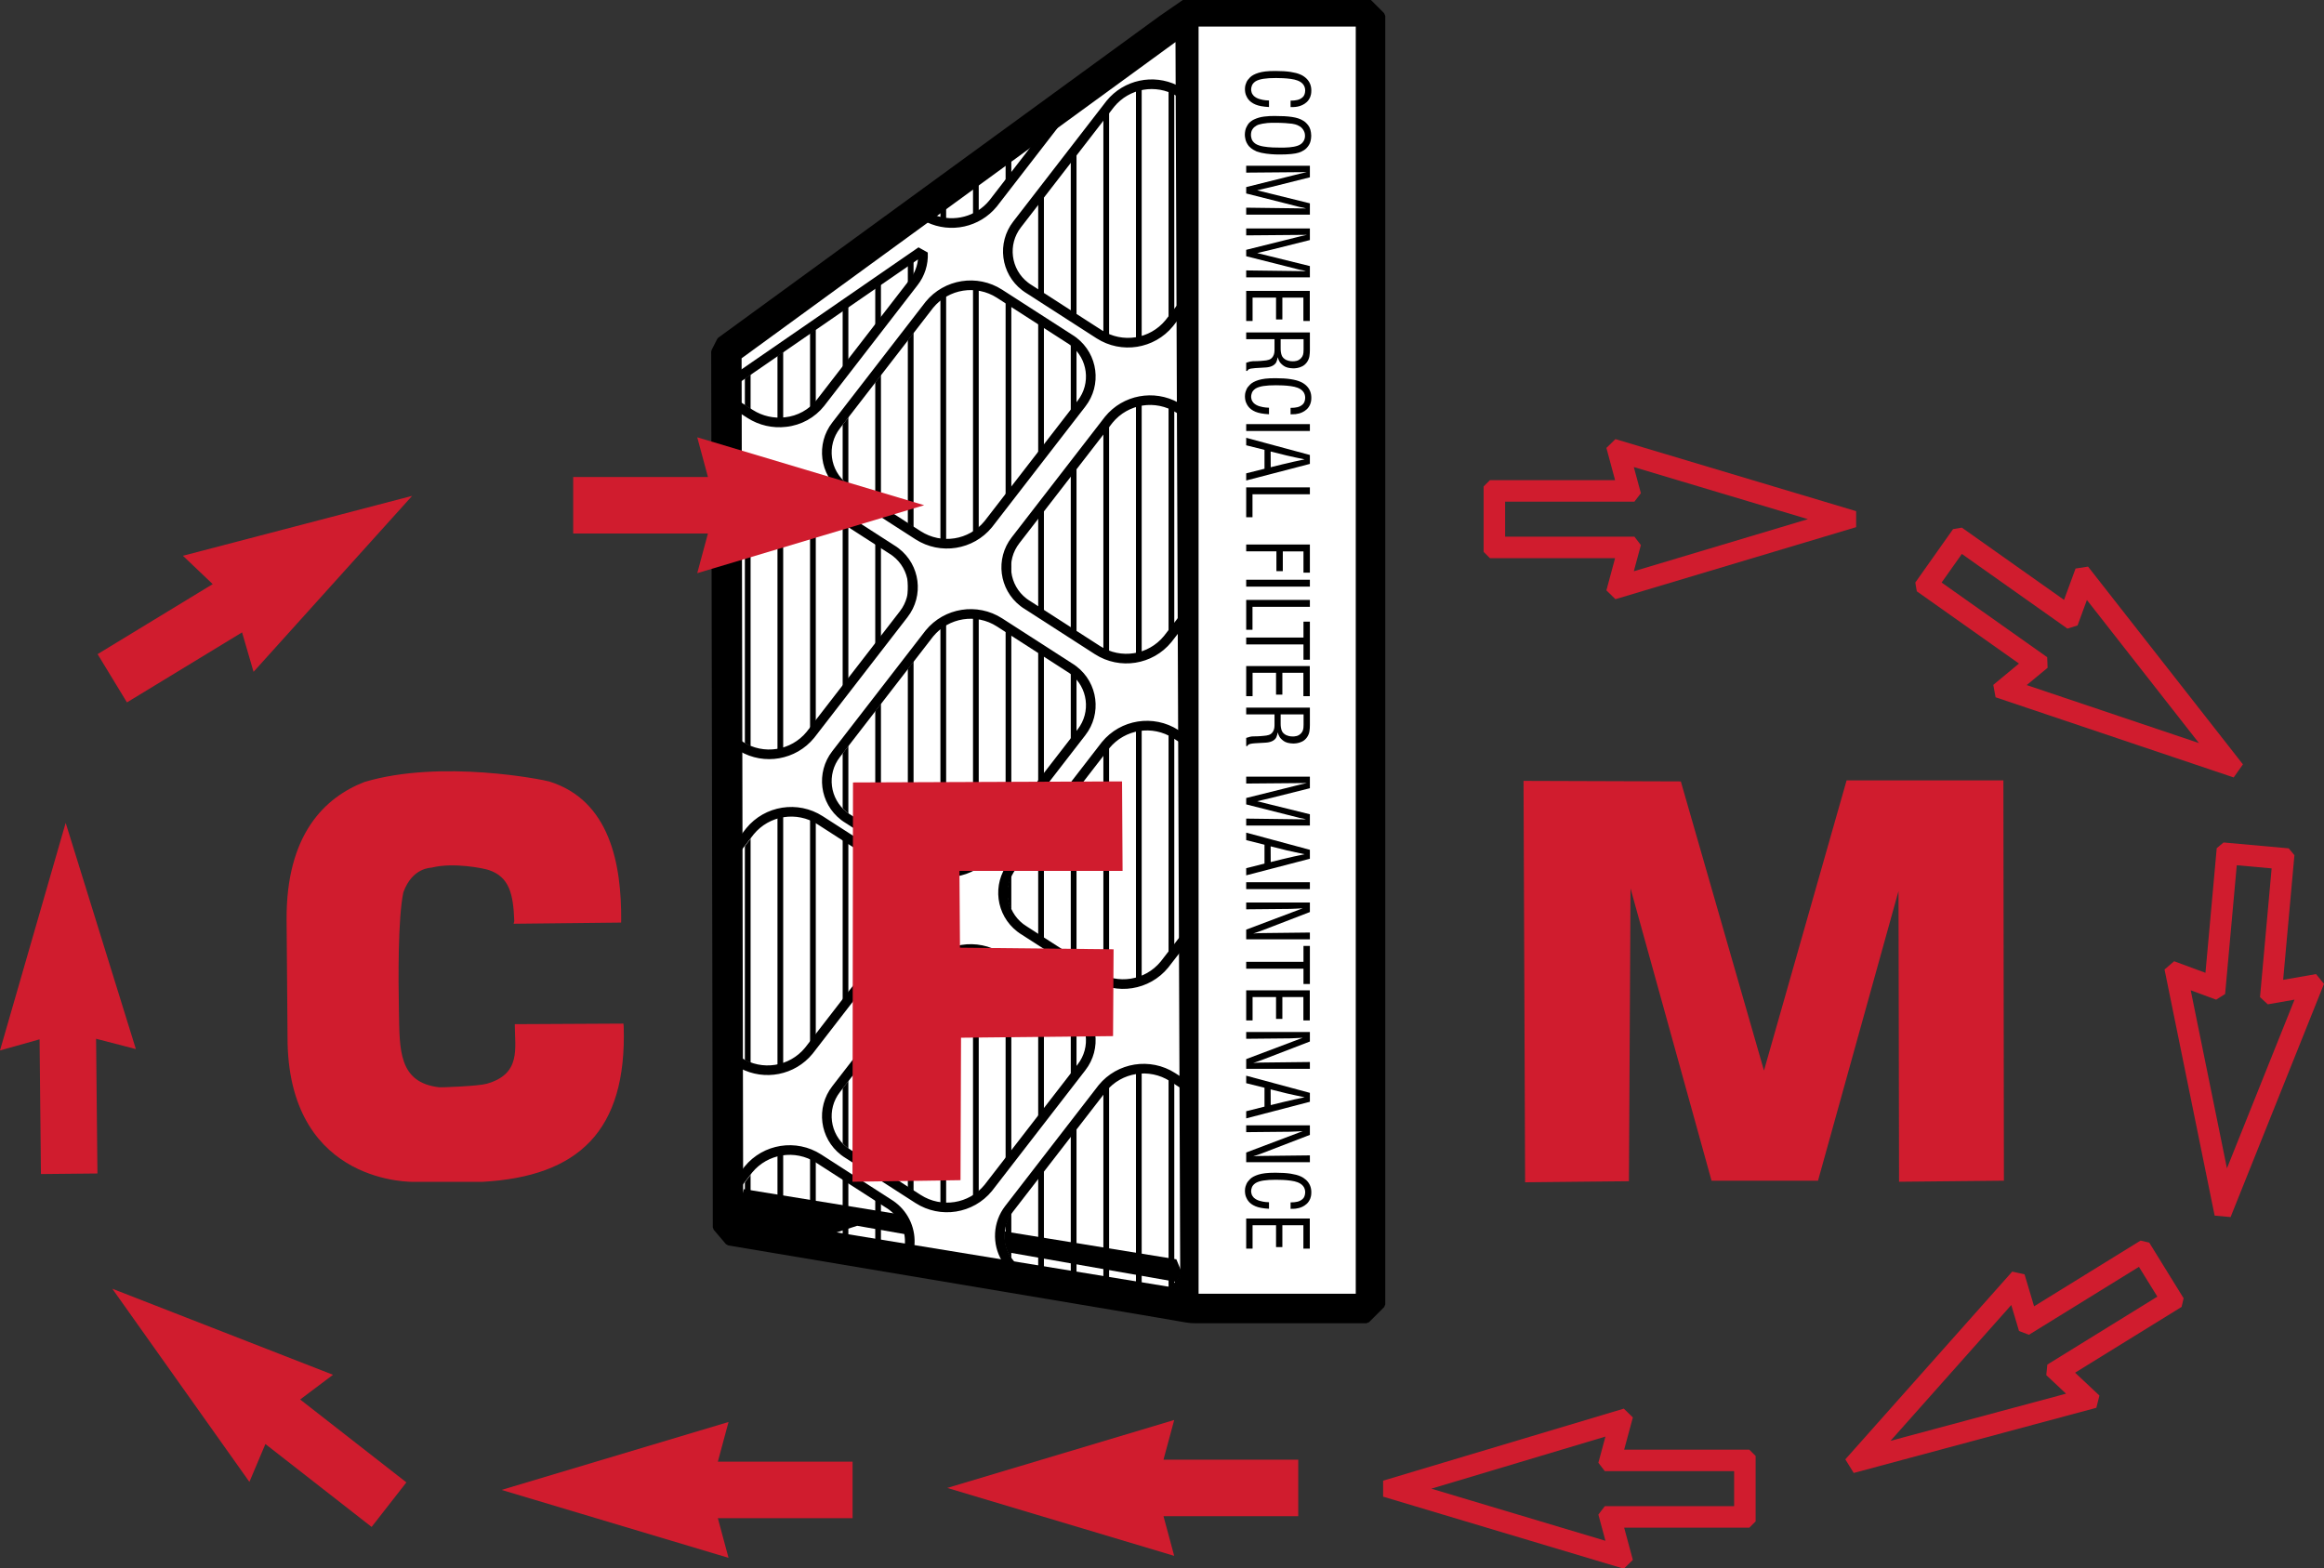 <svg width="163" height="110" viewBox="0 0 163 110" fill="none" xmlns="http://www.w3.org/2000/svg">
<rect x="0" y="0" width="163" height="110" fill="#333333" stroke="none"/>
<g clip-path="url(#clip0_1_2)">
<path fill-rule="evenodd" clip-rule="evenodd" d="M83.889 92.824H95.837L96.025 92.746L97.082 91.689L97.16 91.501V1.117L97.082 0.928L96.025 -0.129L95.837 -0.207H83.342L83.193 -0.16L81.333 1.124L50.382 23.686L50.303 23.778L49.91 24.554L49.881 24.672L49.995 86.095L50.058 86.266L50.917 87.275L51.075 87.364C56.68 88.305 71.914 90.861 78.003 91.888L81.301 92.446C81.711 92.515 82.122 92.586 82.532 92.659L83.172 92.768C83.286 92.788 83.4 92.802 83.514 92.812L83.518 92.813C83.642 92.82 83.765 92.826 83.889 92.824Z" fill="black"/>
<path fill-rule="evenodd" clip-rule="evenodd" d="M83.886 92.311H95.735L96.647 91.399V1.218L95.735 0.306H83.42L81.632 1.54L50.733 24.064L50.395 24.732L50.508 86.003L51.249 86.874C51.249 86.874 51.249 86.874 51.256 86.875C51.263 86.876 81.846 92.004 82.621 92.154C83.373 92.279 83.438 92.311 83.886 92.311Z" fill="black"/>
<path fill-rule="evenodd" clip-rule="evenodd" d="M51.953 25.103L82.507 2.831L82.843 90.465L52.065 85.428L51.953 25.103Z" fill="white"/>
<path fill-rule="evenodd" clip-rule="evenodd" d="M52.177 83.414L82.507 88.338L83.29 90.241L82.395 89.905L60.123 85.987L57.325 86.883L51.393 86.1L52.177 83.414Z" fill="black"/>
<path fill-rule="evenodd" clip-rule="evenodd" d="M52.244 24.89V85.458L52.645 85.523V24.598L52.244 24.89Z" fill="black"/>
<path fill-rule="evenodd" clip-rule="evenodd" d="M54.53 23.225V85.831L54.931 85.897V22.932L54.53 23.225Z" fill="black"/>
<path fill-rule="evenodd" clip-rule="evenodd" d="M56.816 21.558V86.205L57.217 86.272V21.266L56.816 21.558Z" fill="black"/>
<path fill-rule="evenodd" clip-rule="evenodd" d="M59.102 19.892V86.58L59.502 86.645V19.6L59.102 19.892Z" fill="black"/>
<path fill-rule="evenodd" clip-rule="evenodd" d="M61.388 18.226V86.954L61.788 87.019V17.934L61.388 18.226Z" fill="black"/>
<path fill-rule="evenodd" clip-rule="evenodd" d="M63.673 16.56V87.328L64.075 87.393V16.267L63.673 16.56Z" fill="black"/>
<path fill-rule="evenodd" clip-rule="evenodd" d="M65.959 14.893V87.702L66.36 87.767V14.601L65.959 14.893Z" fill="black"/>
<path fill-rule="evenodd" clip-rule="evenodd" d="M68.245 13.228V88.076L68.646 88.142V12.935L68.245 13.228Z" fill="black"/>
<path fill-rule="evenodd" clip-rule="evenodd" d="M70.531 11.561V88.45L70.932 88.516V11.268L70.531 11.561Z" fill="black"/>
<path fill-rule="evenodd" clip-rule="evenodd" d="M72.816 9.895V88.824L73.218 88.89V9.603L72.816 9.895Z" fill="black"/>
<path fill-rule="evenodd" clip-rule="evenodd" d="M75.102 8.229V89.198L75.504 89.263V7.937L75.102 8.229Z" fill="black"/>
<path fill-rule="evenodd" clip-rule="evenodd" d="M77.388 6.562V89.572L77.79 89.638V6.27L77.388 6.562Z" fill="black"/>
<path fill-rule="evenodd" clip-rule="evenodd" d="M79.674 4.897V89.946L80.075 90.012V4.604L79.674 4.897Z" fill="black"/>
<path fill-rule="evenodd" clip-rule="evenodd" d="M81.96 3.23V90.321L82.361 90.386V2.937L81.96 3.23Z" fill="black"/>
<path fill-rule="evenodd" clip-rule="evenodd" d="M82.662 43.364L81.666 44.658C80.63 46.003 78.6 46.324 77.132 45.375L72.254 42.222C70.787 41.273 70.436 39.413 71.472 38.068L77.986 29.611C79.021 28.266 81.051 27.945 82.52 28.895L82.608 28.951L82.579 21.458L81.778 22.498C80.742 23.843 78.712 24.163 77.244 23.214L72.367 20.062C70.898 19.113 70.548 17.253 71.584 15.908L78.097 7.451C79.108 6.139 81.064 5.801 82.522 6.666L82.507 2.831L72.57 10.075L69.467 14.103C68.581 15.253 66.969 15.655 65.602 15.154L51.953 25.103L51.956 26.748L64.344 18.164L64.484 18.074C64.454 18.618 64.26 19.159 63.893 19.637L57.379 28.094C56.343 29.438 54.313 29.759 52.845 28.811C52.845 28.811 52.631 28.672 51.959 28.237L51.976 37.691L53.027 36.326C54.063 34.981 56.093 34.66 57.561 35.61L62.438 38.762C63.907 39.711 64.257 41.571 63.221 42.916L56.708 51.373C55.672 52.718 53.642 53.039 52.174 52.09L52.002 51.98L52.017 59.653L52.915 58.486C53.951 57.142 55.981 56.821 57.449 57.769L62.327 60.922C63.795 61.871 64.145 63.731 63.109 65.076L56.596 73.533C55.56 74.879 53.53 75.2 52.062 74.25L52.044 74.239L52.061 83.178L52.803 82.214C53.839 80.869 55.869 80.549 57.337 81.497L62.215 84.65C63.185 85.277 63.667 86.302 63.583 87.313L71.147 88.551C70.259 87.541 70.167 86.076 71.024 84.963L77.538 76.506C78.574 75.161 80.603 74.84 82.072 75.789L82.788 76.252L82.749 65.794L81.442 67.489C80.406 68.835 78.376 69.156 76.908 68.207L72.031 65.054C70.563 64.105 70.212 62.245 71.248 60.9L77.762 52.444C78.797 51.098 80.827 50.777 82.296 51.726L82.696 51.985L82.662 43.364ZM65.45 21.553C66.486 20.208 68.516 19.887 69.985 20.836L74.862 23.989C76.33 24.938 76.68 26.798 75.644 28.142L69.131 36.6C68.095 37.944 66.065 38.265 64.597 37.316L59.719 34.164C58.252 33.215 57.901 31.355 58.937 30.01L65.45 21.553ZM65.45 68.112C66.486 66.767 68.516 66.446 69.985 67.395L74.862 70.548C76.33 71.496 76.68 73.356 75.644 74.701L69.131 83.159C68.095 84.504 66.065 84.825 64.597 83.875L59.719 80.723C58.252 79.774 57.901 77.915 58.937 76.569L65.45 68.112ZM65.45 44.609C66.486 43.264 68.516 42.943 69.985 43.892L74.862 47.045C76.33 47.993 76.68 49.853 75.644 51.198L69.131 59.655C68.095 61 66.065 61.321 64.597 60.372L59.719 57.219C58.252 56.27 57.901 54.41 58.937 53.066L65.45 44.609Z" fill="white"/>
<path fill-rule="evenodd" clip-rule="evenodd" d="M82.839 89.448L82.144 90.351L82.843 90.465L82.839 89.448Z" fill="white"/>
<path fill-rule="evenodd" clip-rule="evenodd" d="M51.903 52.635C53.604 53.637 55.798 53.257 57.057 51.72L63.603 43.254C64.749 41.778 64.478 39.657 62.997 38.516C62.893 38.434 62.784 38.36 62.671 38.293L57.782 35.145C56.064 34.044 53.789 34.403 52.498 35.98L51.874 36.788L51.875 37.691L52.93 36.326C54.044 34.97 56.002 34.661 57.482 35.61L62.378 38.762C62.475 38.82 62.569 38.883 62.658 38.952C63.897 39.908 64.122 41.683 63.164 42.916L56.625 51.373C55.511 52.73 53.553 53.038 52.073 52.09L51.902 51.98L51.903 52.635Z" fill="black"/>
<path d="M51.903 52.635C53.604 53.637 55.798 53.257 57.057 51.72L63.603 43.254C64.749 41.778 64.478 39.657 62.997 38.516C62.893 38.434 62.784 38.36 62.671 38.293L57.782 35.145C56.064 34.044 53.789 34.403 52.498 35.98L51.874 36.788M51.902 51.98L52.073 52.09C53.553 53.038 55.511 52.73 56.625 51.373L63.164 42.916C64.122 41.683 63.897 39.908 62.658 38.952C62.569 38.883 62.475 38.82 62.378 38.762L57.482 35.61C56.002 34.661 54.044 34.97 52.93 36.326L51.875 37.691" stroke="black" stroke-width="0.122"/>
<path fill-rule="evenodd" clip-rule="evenodd" d="M58.424 29.672C57.278 31.148 57.548 33.269 59.029 34.411C59.133 34.491 59.242 34.565 59.355 34.633L64.245 37.781C65.962 38.883 68.237 38.523 69.528 36.946L76.075 28.48C77.221 27.005 76.95 24.883 75.468 23.741C75.365 23.662 75.256 23.587 75.143 23.519L70.254 20.372C68.536 19.27 66.261 19.63 64.97 21.206L58.424 29.672ZM65.401 21.553C66.515 20.197 68.474 19.888 69.953 20.836L74.849 23.989C74.947 24.046 75.04 24.11 75.13 24.179C76.368 25.134 76.594 26.909 75.635 28.142L69.096 36.6C67.983 37.956 66.025 38.265 64.545 37.316L59.648 34.164C59.552 34.106 59.458 34.043 59.368 33.973C58.13 33.018 57.904 31.244 58.863 30.01L65.401 21.553Z" fill="black"/>
<path d="M58.424 29.672C57.278 31.148 57.548 33.269 59.029 34.411C59.133 34.491 59.242 34.565 59.355 34.633L64.245 37.781C65.962 38.883 68.237 38.523 69.528 36.946L76.075 28.48C77.221 27.005 76.95 24.883 75.468 23.741C75.365 23.662 75.256 23.587 75.143 23.519L70.254 20.372C68.536 19.27 66.261 19.63 64.97 21.206L58.424 29.672ZM65.401 21.553C66.515 20.197 68.474 19.888 69.953 20.836L74.849 23.989C74.947 24.046 75.04 24.11 75.13 24.179C76.368 25.134 76.594 26.909 75.635 28.142L69.096 36.6C67.983 37.956 66.025 38.265 64.545 37.316L59.648 34.164C59.552 34.106 59.458 34.043 59.368 33.973C58.13 33.018 57.904 31.244 58.863 30.01L65.401 21.553Z" stroke="black" stroke-width="0.122"/>
<path fill-rule="evenodd" clip-rule="evenodd" d="M71.007 37.73C69.861 39.205 70.132 41.327 71.613 42.469C71.717 42.549 71.826 42.624 71.939 42.691L76.828 45.84C78.546 46.941 80.821 46.582 82.112 45.004L82.685 44.265L82.681 43.364L81.68 44.658C80.566 46.015 78.608 46.323 77.129 45.375L72.233 42.222C72.135 42.164 72.041 42.1 71.952 42.032C70.714 41.076 70.488 39.302 71.447 38.068L77.986 29.611C79.099 28.254 81.057 27.946 82.537 28.895L82.625 28.951L82.623 28.302C80.934 27.361 78.792 27.752 77.553 29.265L71.007 37.73Z" fill="black"/>
<path d="M82.685 44.265L82.112 45.004C80.821 46.582 78.546 46.941 76.828 45.84L71.939 42.691C71.826 42.624 71.717 42.549 71.613 42.469C70.132 41.327 69.861 39.205 71.007 37.73L77.553 29.265C78.792 27.752 80.934 27.361 82.623 28.302M82.625 28.951L82.537 28.895C81.057 27.946 79.099 28.254 77.986 29.611L71.447 38.068C70.488 39.302 70.714 41.076 71.952 42.032C72.041 42.1 72.135 42.164 72.233 42.222L77.129 45.375C78.608 46.323 80.566 46.015 81.68 44.658L82.681 43.364" stroke="black" stroke-width="0.122"/>
<path fill-rule="evenodd" clip-rule="evenodd" d="M71.12 15.57C69.973 17.045 70.245 19.167 71.726 20.309C71.83 20.389 71.938 20.463 72.051 20.531L76.941 23.679C78.659 24.781 80.933 24.421 82.225 22.844L82.6 22.36L82.596 21.459L81.793 22.498C80.679 23.854 78.721 24.163 77.241 23.214L72.345 20.062C72.248 20.004 72.155 19.941 72.065 19.871C70.826 18.916 70.6 17.142 71.559 15.908L78.098 7.451C79.184 6.128 81.073 5.801 82.539 6.667L82.537 6.037C80.881 5.231 78.856 5.651 77.665 7.104L71.12 15.57Z" fill="black"/>
<path d="M82.6 22.36L82.225 22.844C80.933 24.421 78.659 24.781 76.941 23.679L72.051 20.531C71.938 20.463 71.83 20.389 71.726 20.309C70.245 19.167 69.973 17.045 71.12 15.57L77.665 7.104C78.856 5.651 80.881 5.231 82.537 6.037M82.539 6.667C81.073 5.801 79.184 6.128 78.098 7.451L71.559 15.908C70.6 17.142 70.826 18.916 72.065 19.871C72.155 19.941 72.248 20.004 72.345 20.062L77.241 23.214C78.721 24.163 80.679 23.854 81.793 22.498L82.596 21.459" stroke="black" stroke-width="0.122"/>
<path fill-rule="evenodd" clip-rule="evenodd" d="M51.944 74.881C53.622 75.773 55.723 75.372 56.945 73.88L63.49 65.414C64.637 63.939 64.366 61.817 62.885 60.675C62.781 60.595 62.672 60.521 62.559 60.453L57.67 57.305C55.952 56.203 53.677 56.563 52.385 58.141L51.914 58.749L51.916 59.652L52.817 58.486C53.931 57.13 55.89 56.822 57.369 57.769L62.265 60.922C62.363 60.981 62.456 61.044 62.546 61.113C63.784 62.068 64.01 63.843 63.052 65.076L56.513 73.533C55.399 74.891 53.441 75.198 51.961 74.25L51.943 74.239L51.944 74.881Z" fill="black"/>
<path d="M51.944 74.881C53.622 75.773 55.723 75.372 56.945 73.88L63.49 65.414C64.637 63.939 64.366 61.817 62.885 60.675C62.781 60.595 62.672 60.521 62.559 60.453L57.67 57.305C55.952 56.203 53.677 56.563 52.385 58.141L51.914 58.749M51.943 74.239L51.961 74.25C53.441 75.198 55.399 74.891 56.513 73.533L63.052 65.076C64.01 63.843 63.784 62.068 62.546 61.113C62.456 61.044 62.363 60.981 62.265 60.922L57.369 57.769C55.89 56.822 53.931 57.13 52.817 58.486L51.916 59.652" stroke="black" stroke-width="0.122"/>
<path fill-rule="evenodd" clip-rule="evenodd" d="M58.424 52.728C57.278 54.203 57.548 56.325 59.029 57.467C59.133 57.546 59.242 57.621 59.355 57.688L64.245 60.837C65.962 61.938 68.237 61.579 69.528 60.002L76.075 51.536C77.221 50.061 76.95 47.939 75.468 46.797C75.365 46.717 75.256 46.643 75.143 46.575L70.254 43.427C68.536 42.326 66.261 42.684 64.97 44.262L58.424 52.728ZM65.401 44.609C66.515 43.252 68.474 42.943 69.953 43.892L74.849 47.045C74.947 47.102 75.04 47.166 75.13 47.235C76.368 48.19 76.594 49.965 75.635 51.198L69.096 59.655C67.983 61.012 66.025 61.321 64.545 60.372L59.648 57.219C59.552 57.162 59.458 57.098 59.368 57.029C58.13 56.074 57.904 54.299 58.863 53.066L65.401 44.609Z" fill="black"/>
<path d="M58.424 52.728C57.278 54.203 57.548 56.325 59.029 57.467C59.133 57.546 59.242 57.621 59.355 57.688L64.245 60.837C65.962 61.938 68.237 61.579 69.528 60.002L76.075 51.536C77.221 50.061 76.95 47.939 75.468 46.797C75.365 46.717 75.256 46.643 75.143 46.575L70.254 43.427C68.536 42.326 66.261 42.684 64.97 44.262L58.424 52.728ZM65.401 44.609C66.515 43.252 68.474 42.943 69.953 43.892L74.849 47.045C74.947 47.102 75.04 47.166 75.13 47.235C76.368 48.19 76.594 49.965 75.635 51.198L69.096 59.655C67.983 61.012 66.025 61.321 64.545 60.372L59.648 57.219C59.552 57.162 59.458 57.098 59.368 57.029C58.13 56.074 57.904 54.299 58.863 53.066L65.401 44.609Z" stroke="black" stroke-width="0.122"/>
<path fill-rule="evenodd" clip-rule="evenodd" d="M70.783 60.562C69.637 62.037 69.908 64.159 71.389 65.301C71.492 65.381 71.602 65.455 71.714 65.523L76.604 68.672C78.322 69.773 80.596 69.413 81.888 67.836L82.771 66.695L82.767 65.794L81.456 67.489C80.342 68.847 78.384 69.155 76.904 68.207L72.007 65.054C71.911 64.996 71.817 64.932 71.728 64.864C70.49 63.908 70.263 62.134 71.222 60.9L77.761 52.444C78.874 51.086 80.833 50.778 82.313 51.726L82.714 51.985L82.711 51.325L82.613 51.261C80.895 50.16 78.62 50.519 77.329 52.096L70.783 60.562Z" fill="black"/>
<path d="M82.771 66.695L81.888 67.836C80.596 69.413 78.322 69.773 76.604 68.672L71.714 65.523C71.602 65.455 71.492 65.381 71.389 65.301C69.908 64.159 69.637 62.037 70.783 60.562L77.329 52.096C78.62 50.519 80.895 50.16 82.613 51.261L82.711 51.325M82.714 51.985L82.313 51.726C80.833 50.778 78.874 51.086 77.761 52.444L71.222 60.9C70.263 62.134 70.49 63.908 71.728 64.864C71.817 64.932 71.911 64.996 72.007 65.054L76.904 68.207C78.384 69.155 80.342 68.847 81.456 67.489L82.767 65.794" stroke="black" stroke-width="0.122"/>
<path fill-rule="evenodd" clip-rule="evenodd" d="M64.072 87.402C64.18 86.285 63.729 85.14 62.773 84.403C62.668 84.322 62.56 84.248 62.447 84.18L57.558 81.032C55.839 79.931 53.565 80.29 52.273 81.867L51.958 82.275L51.96 83.177L52.705 82.214C53.819 80.857 55.778 80.549 57.257 81.497L62.153 84.65C62.251 84.707 62.344 84.771 62.433 84.84C63.222 85.449 63.6 86.391 63.523 87.312L64.072 87.402Z" fill="black"/>
<path d="M64.072 87.402C64.18 86.285 63.729 85.14 62.773 84.403C62.668 84.322 62.56 84.248 62.447 84.18L57.558 81.032C55.839 79.931 53.565 80.29 52.273 81.867L51.958 82.275M63.523 87.312C63.6 86.391 63.222 85.449 62.433 84.84C62.344 84.771 62.251 84.707 62.153 84.65L57.257 81.497C55.778 80.549 53.819 80.857 52.705 82.214L51.96 83.177" stroke="black" stroke-width="0.122"/>
<path fill-rule="evenodd" clip-rule="evenodd" d="M58.424 76.231C57.278 77.706 57.548 79.828 59.029 80.97C59.133 81.05 59.242 81.125 59.355 81.192L64.245 84.34C65.962 85.441 68.237 85.082 69.528 83.505L76.075 75.039C77.221 73.564 76.95 71.442 75.468 70.3C75.365 70.22 75.256 70.146 75.143 70.079L70.254 66.93C68.536 65.829 66.261 66.188 64.97 67.766L58.424 76.231ZM65.401 68.112C66.515 66.755 68.474 66.447 69.953 67.395L74.849 70.548C74.947 70.606 75.04 70.669 75.13 70.738C76.368 71.694 76.594 73.468 75.635 74.701L69.096 83.159C67.983 84.515 66.025 84.824 64.545 83.875L59.648 80.723C59.552 80.665 59.458 80.601 59.368 80.533C58.13 79.577 57.904 77.802 58.863 76.569L65.401 68.112Z" fill="black"/>
<path d="M58.424 76.231C57.278 77.706 57.548 79.828 59.029 80.97C59.133 81.05 59.242 81.125 59.355 81.192L64.245 84.34C65.962 85.441 68.237 85.082 69.528 83.505L76.075 75.039C77.221 73.564 76.95 71.442 75.468 70.3C75.365 70.22 75.256 70.146 75.143 70.079L70.254 66.93C68.536 65.829 66.261 66.188 64.97 67.766L58.424 76.231ZM65.401 68.112C66.515 66.755 68.474 66.447 69.953 67.395L74.849 70.548C74.947 70.606 75.04 70.669 75.13 70.738C76.368 71.694 76.594 73.468 75.635 74.701L69.096 83.159C67.983 84.515 66.025 84.824 64.545 83.875L59.648 80.723C59.552 80.665 59.458 80.601 59.368 80.533C58.13 79.577 57.904 77.802 58.863 76.569L65.401 68.112Z" stroke="black" stroke-width="0.122"/>
<path fill-rule="evenodd" clip-rule="evenodd" d="M70.558 84.625C69.68 85.755 69.634 87.263 70.325 88.421L71.1 88.547C70.227 87.551 70.154 86.048 70.997 84.963L77.536 76.506C78.65 75.149 80.609 74.841 82.088 75.789L82.807 76.252L82.805 75.592L82.389 75.324C80.67 74.223 78.396 74.583 77.103 76.159L70.558 84.625ZM82.782 90.452L82.861 90.349L82.858 89.448L82.16 90.351L82.782 90.452Z" fill="black"/>
<path d="M70.325 88.421C69.634 87.263 69.68 85.755 70.558 84.625L77.103 76.159C78.396 74.583 80.67 74.223 82.389 75.324L82.805 75.592M82.782 90.452L82.861 90.349M82.807 76.252L82.088 75.789C80.609 74.841 78.65 75.149 77.536 76.506L70.997 84.963C70.154 86.048 70.227 87.551 71.1 88.547M82.858 89.448L82.16 90.351" stroke="black" stroke-width="0.122"/>
<path fill-rule="evenodd" clip-rule="evenodd" d="M55.127 29.882C56.164 29.772 57.114 29.25 57.76 28.435L64.301 19.975C64.797 19.343 65.049 18.554 65.013 17.752L64.425 17.423L51.853 26.092L51.855 26.765L64.456 18.074C64.422 18.643 64.215 19.188 63.863 19.637L57.324 28.094C56.769 28.793 55.955 29.24 55.065 29.333C54.263 29.428 53.453 29.244 52.772 28.811L51.857 28.222L51.859 28.881L52.472 29.276C53.26 29.777 54.198 29.992 55.127 29.882Z" fill="black"/>
<path d="M51.853 26.092L64.425 17.423L65.013 17.752C65.049 18.554 64.797 19.343 64.301 19.975L57.76 28.435C57.114 29.25 56.164 29.772 55.127 29.882C54.198 29.992 53.26 29.777 52.472 29.276L51.859 28.881M51.855 26.765L64.456 18.074C64.422 18.643 64.215 19.188 63.863 19.637L57.324 28.094C56.769 28.793 55.955 29.24 55.065 29.333C54.263 29.428 53.453 29.244 52.772 28.811L51.857 28.222" stroke="black" stroke-width="0.122"/>
<path fill-rule="evenodd" clip-rule="evenodd" d="M65.03 15.534C66.679 16.316 68.684 15.893 69.866 14.45L74.146 8.915L72.548 10.075L69.433 14.103C68.482 15.263 66.913 15.656 65.553 15.154L65.03 15.534Z" fill="black"/>
<path d="M65.03 15.534C66.679 16.316 68.684 15.893 69.866 14.45L74.146 8.915M72.548 10.075L69.433 14.103C68.482 15.263 66.913 15.656 65.553 15.154" stroke="black" stroke-width="0.122"/>
<path fill-rule="evenodd" clip-rule="evenodd" d="M95.09 1.864H84.066V90.753H95.09V1.864Z" fill="white"/>
<path d="M51.953 25.103L82.507 2.831L82.843 90.465L52.065 85.428L51.953 25.103Z" stroke="black" stroke-width="0.122"/>
<path fill-rule="evenodd" clip-rule="evenodd" d="M40.203 33.46H49.653L48.903 30.676L64.821 35.441L48.903 40.207L49.653 37.423H40.203V33.46Z" fill="#D01C2E"/>
<path fill-rule="evenodd" clip-rule="evenodd" d="M91.056 102.394H81.605L82.356 99.61L66.437 104.376L82.356 109.141L81.605 106.357H91.056V102.394Z" fill="#D01C2E"/>
<path fill-rule="evenodd" clip-rule="evenodd" d="M59.798 102.533H50.348L51.098 99.75L35.179 104.515L51.098 109.28L50.348 106.497H59.798V102.533Z" fill="#D01C2E"/>
<path fill-rule="evenodd" clip-rule="evenodd" d="M28.503 103.987L21.053 98.172L23.357 96.439L7.877 90.402L17.493 103.953L18.614 101.296L26.064 107.111L28.503 103.987Z" fill="#D01C2E"/>
<path fill-rule="evenodd" clip-rule="evenodd" d="M6.834 82.318L6.739 72.868L9.53 73.591L4.606 57.721L0 73.687L2.775 72.908L2.871 82.358L6.834 82.318Z" fill="#D01C2E"/>
<path fill-rule="evenodd" clip-rule="evenodd" d="M8.904 49.272L16.978 44.36L17.784 47.128L28.907 34.784L12.83 38.986L14.918 40.974L6.845 45.886L8.904 49.272Z" fill="#D01C2E"/>
<path fill-rule="evenodd" clip-rule="evenodd" d="M113.278 39.153L112.669 41.414L113.303 42.032L130.184 36.979V35.856L113.303 30.803L112.669 31.421L113.278 33.682H104.5L104.058 34.124V38.712L104.5 39.153H113.278ZM105.566 35.19H114.634L115.088 34.598L114.592 32.763L126.802 36.418L114.592 40.073L115.088 38.236L114.634 37.646H105.566V35.19Z" fill="#D01C2E"/>
<path fill-rule="evenodd" clip-rule="evenodd" d="M141.607 46.548L139.804 48.042L139.966 48.913L156.666 54.536L157.314 53.619L146.45 39.746L145.575 39.883L144.767 42.081L137.6 37.012L136.984 37.117L134.335 40.864L134.44 41.479L141.607 46.548ZM137.6 38.858L145.004 44.095L145.715 43.874L146.371 42.089L154.228 52.124L142.149 48.057L143.614 46.844L143.585 46.101L136.181 40.864L137.6 38.858Z" fill="#D01C2E"/>
<path fill-rule="evenodd" clip-rule="evenodd" d="M154.686 68.241L152.489 67.43L151.816 68.007L155.33 85.274L156.448 85.375L163 69.017L162.441 68.33L160.135 68.733L160.925 59.99L160.525 59.51L155.956 59.098L155.476 59.498L154.686 68.241ZM159.327 60.916L158.512 69.948L159.059 70.452L160.932 70.124L156.193 81.956L153.652 69.466L155.436 70.125L156.065 69.727L156.882 60.695L159.327 60.916Z" fill="#D01C2E"/>
<path fill-rule="evenodd" clip-rule="evenodd" d="M142.666 91.636L141.997 89.393L141.132 89.201L129.426 102.371L130.016 103.326L147.033 98.754L147.249 97.895L145.542 96.292L153.01 91.679L153.154 91.071L150.743 87.167L150.135 87.024L142.666 91.636ZM151.311 90.956L143.596 95.722L143.521 96.463L144.908 97.764L132.598 101.071L141.066 91.545L141.609 93.368L142.305 93.632L150.02 88.867L151.311 90.956Z" fill="#D01C2E"/>
<path fill-rule="evenodd" clip-rule="evenodd" d="M113.915 107.163L114.525 109.424L113.891 110.042L97.009 104.988V103.866L113.891 98.813L114.525 99.431L113.915 101.692H122.694L123.136 102.133V106.722L122.694 107.163H113.915ZM121.627 103.2H112.559L112.106 102.609L112.602 100.773L100.392 104.428L112.602 108.083L112.106 106.246L112.559 105.655H121.627V103.2Z" fill="#D01C2E"/>
<path fill-rule="evenodd" clip-rule="evenodd" d="M43.725 71.804C43.725 71.804 43.734 71.874 43.745 72.003C43.971 79.341 40.571 82.536 33.812 82.905C24.485 82.905 29.06 82.905 29.06 82.905C29.06 82.905 20.417 83.191 20.171 73.196C20.102 64.657 20.091 63.324 20.101 64.554C20.055 58.525 22.783 55.933 25.565 54.853C30.945 53.248 38.127 54.697 38.529 54.822C42.782 56.149 43.599 60.627 43.569 64.588C43.566 64.631 43.564 64.674 43.562 64.717C42.739 64.726 36.024 64.799 36.024 64.799C36.024 64.799 36.045 64.731 36.07 64.612C36.001 62.708 35.727 61.515 34.277 61.029C33.927 60.912 31.805 60.475 30.287 60.86C30.214 60.879 28.92 60.851 28.292 62.591C27.904 64.408 27.936 68.66 27.98 70.942C28.032 73.596 27.922 75.957 30.83 76.273C30.946 76.286 33.531 76.193 34.129 76.025C36.582 75.337 36.106 73.525 36.106 71.844C36.117 71.844 43.725 71.804 43.725 71.804Z" fill="#D01C2E"/>
<path fill-rule="evenodd" clip-rule="evenodd" d="M59.827 54.888L78.698 54.814L78.735 61.092H67.293L67.331 66.479L78.104 66.59L78.067 72.682L67.405 72.794L67.368 82.787L59.79 82.898L59.827 54.888Z" fill="#D01C2E"/>
<path fill-rule="evenodd" clip-rule="evenodd" d="M114.249 82.861L106.968 82.935L106.857 54.777L117.889 54.814L123.721 75.097L129.517 54.74H140.513L140.55 82.824L133.195 82.898L133.157 62.504L127.511 82.824H120.044L114.361 62.318L114.249 82.861Z" fill="#D01C2E"/>
<path fill-rule="evenodd" clip-rule="evenodd" d="M90.518 7.513C90.669 7.514 90.785 7.509 90.87 7.499C90.953 7.489 91.032 7.475 91.107 7.454C91.163 7.441 91.241 7.412 91.342 7.368C91.442 7.324 91.543 7.257 91.646 7.166C91.749 7.074 91.833 6.952 91.897 6.798C91.914 6.756 91.931 6.7 91.947 6.629C91.964 6.557 91.972 6.467 91.973 6.356C91.974 6.187 91.946 6.03 91.887 5.885C91.829 5.741 91.736 5.608 91.607 5.485C91.544 5.429 91.48 5.379 91.413 5.336C91.347 5.293 91.274 5.256 91.195 5.223C91.025 5.147 90.799 5.089 90.518 5.045C90.238 5.002 89.885 4.979 89.461 4.979C89.161 4.979 88.92 4.99 88.739 5.013C88.559 5.035 88.401 5.068 88.265 5.11C88.003 5.192 87.808 5.297 87.68 5.422C87.552 5.549 87.466 5.665 87.423 5.772C87.403 5.811 87.38 5.871 87.356 5.952C87.332 6.033 87.318 6.132 87.317 6.249C87.32 6.428 87.348 6.576 87.399 6.693C87.45 6.81 87.498 6.896 87.544 6.953C87.661 7.112 87.832 7.238 88.056 7.333C88.28 7.428 88.597 7.486 89.005 7.508V7.049C88.987 7.051 88.912 7.046 88.783 7.036C88.653 7.025 88.509 6.996 88.348 6.951C88.187 6.905 88.049 6.83 87.936 6.726C87.856 6.642 87.804 6.556 87.782 6.468C87.759 6.381 87.749 6.316 87.752 6.273C87.748 6.211 87.764 6.124 87.803 6.012C87.841 5.9 87.928 5.798 88.062 5.705C88.197 5.623 88.382 5.563 88.616 5.527C88.851 5.49 89.143 5.472 89.493 5.473C89.634 5.473 89.797 5.477 89.982 5.485C90.167 5.493 90.351 5.51 90.534 5.535C90.716 5.56 90.873 5.597 91.005 5.647C91.172 5.709 91.303 5.798 91.398 5.915C91.493 6.033 91.541 6.178 91.544 6.35C91.536 6.569 91.474 6.728 91.357 6.827C91.24 6.927 91.114 6.989 90.978 7.015C90.841 7.042 90.741 7.055 90.677 7.055C90.651 7.055 90.625 7.055 90.597 7.056C90.57 7.056 90.544 7.058 90.518 7.061V7.513Z" fill="black"/>
<path fill-rule="evenodd" clip-rule="evenodd" d="M91.966 9.52C91.957 9.204 91.888 8.964 91.76 8.798C91.633 8.632 91.506 8.516 91.379 8.452C91.188 8.334 90.935 8.252 90.62 8.205C90.305 8.157 89.9 8.135 89.404 8.136C89.166 8.132 88.92 8.146 88.666 8.177C88.412 8.207 88.171 8.277 87.942 8.386C87.875 8.42 87.812 8.458 87.754 8.501C87.695 8.544 87.641 8.592 87.594 8.642C87.541 8.7 87.482 8.796 87.417 8.93C87.351 9.065 87.316 9.236 87.31 9.442C87.306 9.517 87.32 9.629 87.354 9.78C87.388 9.931 87.465 10.087 87.588 10.247C87.691 10.358 87.796 10.443 87.903 10.503C88.011 10.563 88.089 10.603 88.138 10.624C88.343 10.697 88.564 10.749 88.805 10.779C89.046 10.809 89.258 10.828 89.442 10.833C89.626 10.838 89.736 10.839 89.771 10.838C90.088 10.838 90.355 10.826 90.573 10.803C90.791 10.781 90.965 10.749 91.094 10.707C91.201 10.677 91.321 10.621 91.455 10.537C91.59 10.454 91.708 10.33 91.808 10.168C91.909 10.004 91.961 9.788 91.966 9.52ZM91.423 9.908C91.379 9.983 91.322 10.045 91.255 10.096C91.187 10.148 91.111 10.188 91.025 10.218C90.854 10.278 90.66 10.317 90.445 10.333C90.228 10.35 90.028 10.358 89.841 10.355C89.683 10.357 89.492 10.353 89.269 10.344C89.046 10.335 88.824 10.312 88.606 10.275C88.389 10.238 88.21 10.177 88.069 10.093C87.919 9.986 87.825 9.872 87.788 9.749C87.75 9.628 87.734 9.531 87.739 9.46C87.743 9.315 87.77 9.198 87.82 9.111C87.87 9.024 87.919 8.962 87.967 8.923C88.077 8.831 88.188 8.768 88.301 8.736C88.413 8.704 88.494 8.684 88.543 8.678C88.641 8.658 88.755 8.642 88.885 8.63C89.016 8.619 89.186 8.613 89.398 8.613C89.682 8.613 89.929 8.621 90.139 8.634C90.35 8.648 90.51 8.663 90.62 8.678C90.662 8.682 90.734 8.697 90.838 8.723C90.943 8.749 91.051 8.796 91.165 8.865C91.278 8.934 91.371 9.035 91.442 9.168C91.482 9.244 91.507 9.315 91.518 9.38C91.528 9.446 91.533 9.495 91.531 9.526C91.53 9.621 91.517 9.699 91.493 9.762C91.471 9.824 91.448 9.873 91.423 9.908Z" fill="black"/>
<path fill-rule="evenodd" clip-rule="evenodd" d="M91.872 15.056V14.264L88.176 13.35C88.344 13.312 88.512 13.271 88.679 13.231C88.847 13.191 89.015 13.151 89.183 13.112L91.872 12.438V11.627H87.405V12.11L91.658 12.074C91.585 12.091 91.512 12.108 91.439 12.124C91.365 12.141 91.29 12.158 91.214 12.175L90.854 12.264L87.405 13.124V13.571L90.923 14.46C90.961 14.47 90.999 14.48 91.038 14.491C91.076 14.501 91.116 14.511 91.157 14.52C91.199 14.529 91.24 14.537 91.282 14.544C91.324 14.551 91.366 14.559 91.411 14.568L91.601 14.622L87.405 14.568V15.056H91.872Z" fill="black"/>
<path fill-rule="evenodd" clip-rule="evenodd" d="M91.872 19.457V18.665L88.176 17.752C88.344 17.713 88.512 17.673 88.679 17.633C88.847 17.592 89.015 17.552 89.183 17.513L91.872 16.839V16.028H87.405V16.511L91.658 16.475C91.585 16.493 91.512 16.509 91.439 16.526C91.365 16.542 91.29 16.559 91.214 16.576L90.854 16.666L87.405 17.525V17.973L90.923 18.862C90.961 18.871 90.999 18.881 91.038 18.892C91.076 18.902 91.116 18.912 91.157 18.921C91.199 18.93 91.24 18.938 91.282 18.945C91.324 18.953 91.366 18.96 91.411 18.969L91.601 19.023L87.405 18.969V19.457H91.872Z" fill="black"/>
<path fill-rule="evenodd" clip-rule="evenodd" d="M91.866 22.517V20.405H87.405V22.517H87.853V20.876H89.499V22.409H89.942V20.876H91.417V22.517H91.866Z" fill="black"/>
<path fill-rule="evenodd" clip-rule="evenodd" d="M87.487 26.017C87.498 25.994 87.509 25.976 87.517 25.965C87.525 25.953 87.534 25.942 87.543 25.934C87.582 25.899 87.644 25.874 87.728 25.857C87.813 25.841 87.916 25.829 88.037 25.821C88.346 25.805 88.598 25.79 88.794 25.776C88.989 25.762 89.153 25.718 89.284 25.642C89.4 25.571 89.48 25.488 89.522 25.392C89.564 25.297 89.595 25.186 89.613 25.058C89.638 25.13 89.659 25.188 89.674 25.229C89.691 25.271 89.709 25.307 89.727 25.338C89.78 25.445 89.883 25.553 90.034 25.662C90.185 25.771 90.408 25.83 90.702 25.839C90.762 25.841 90.85 25.834 90.965 25.817C91.081 25.801 91.203 25.761 91.33 25.699C91.458 25.637 91.572 25.539 91.669 25.404C91.76 25.27 91.818 25.132 91.839 24.991C91.862 24.849 91.873 24.702 91.872 24.551V23.322H87.405V23.793H89.392V24.461C89.394 24.556 89.39 24.649 89.378 24.739C89.367 24.829 89.336 24.917 89.284 25.004C89.21 25.122 89.115 25.2 88.997 25.236C88.881 25.273 88.751 25.296 88.606 25.302C88.531 25.311 88.456 25.317 88.382 25.322C88.308 25.326 88.233 25.33 88.157 25.333C88.037 25.333 87.944 25.336 87.876 25.338C87.809 25.341 87.743 25.349 87.677 25.364C87.611 25.38 87.52 25.407 87.405 25.445V26.017H87.487ZM91.43 23.793V24.521C91.43 24.614 91.427 24.687 91.42 24.74C91.414 24.794 91.404 24.842 91.392 24.885C91.379 24.929 91.362 24.97 91.339 25.008C91.317 25.045 91.29 25.082 91.259 25.118C91.158 25.224 91.05 25.289 90.935 25.314C90.819 25.338 90.733 25.349 90.677 25.344C90.566 25.342 90.472 25.333 90.396 25.313C90.32 25.294 90.261 25.274 90.22 25.255C90.049 25.171 89.939 25.056 89.89 24.91C89.841 24.764 89.819 24.604 89.822 24.431V23.793H91.43Z" fill="black"/>
<path fill-rule="evenodd" clip-rule="evenodd" d="M90.518 29.065C90.669 29.065 90.785 29.06 90.87 29.051C90.953 29.041 91.032 29.026 91.107 29.005C91.163 28.992 91.241 28.965 91.342 28.92C91.442 28.876 91.543 28.808 91.646 28.717C91.749 28.626 91.833 28.503 91.897 28.35C91.914 28.308 91.931 28.252 91.947 28.181C91.964 28.108 91.972 28.018 91.973 27.908C91.974 27.738 91.946 27.581 91.887 27.436C91.829 27.292 91.736 27.159 91.607 27.036C91.544 26.98 91.48 26.931 91.413 26.888C91.347 26.845 91.274 26.807 91.195 26.775C91.025 26.699 90.799 26.64 90.518 26.597C90.238 26.554 89.885 26.531 89.461 26.53C89.161 26.53 88.92 26.542 88.739 26.564C88.559 26.588 88.401 26.619 88.265 26.661C88.003 26.744 87.808 26.849 87.68 26.975C87.552 27.1 87.466 27.216 87.423 27.323C87.403 27.363 87.38 27.422 87.356 27.503C87.332 27.585 87.318 27.684 87.317 27.8C87.32 27.979 87.348 28.128 87.399 28.245C87.45 28.361 87.498 28.448 87.544 28.505C87.661 28.664 87.832 28.79 88.056 28.885C88.28 28.979 88.597 29.037 89.005 29.059V28.601C88.987 28.602 88.912 28.598 88.783 28.587C88.653 28.576 88.509 28.548 88.348 28.502C88.187 28.456 88.049 28.382 87.936 28.278C87.856 28.194 87.804 28.107 87.782 28.02C87.759 27.932 87.749 27.867 87.752 27.825C87.748 27.762 87.764 27.675 87.803 27.563C87.841 27.452 87.928 27.35 88.062 27.258C88.197 27.174 88.382 27.116 88.616 27.078C88.851 27.042 89.143 27.024 89.493 27.025C89.634 27.024 89.797 27.029 89.982 27.036C90.167 27.045 90.351 27.062 90.534 27.087C90.716 27.112 90.873 27.149 91.005 27.198C91.172 27.261 91.303 27.351 91.398 27.467C91.493 27.584 91.541 27.729 91.544 27.902C91.536 28.121 91.474 28.28 91.357 28.379C91.24 28.479 91.114 28.541 90.978 28.567C90.841 28.593 90.741 28.606 90.677 28.606C90.651 28.606 90.625 28.606 90.597 28.607C90.57 28.608 90.544 28.61 90.518 28.612V29.065Z" fill="black"/>
<path fill-rule="evenodd" clip-rule="evenodd" d="M91.872 29.751H87.405V30.233H91.872V29.751Z" fill="black"/>
<path fill-rule="evenodd" clip-rule="evenodd" d="M91.872 31.916L87.405 30.711V31.236L88.689 31.557V32.882L87.405 33.204V33.705L91.872 32.542V31.916ZM89.119 31.671C89.492 31.767 89.866 31.861 90.24 31.951C90.449 31.999 90.659 32.045 90.87 32.091C91.081 32.136 91.294 32.181 91.506 32.225C91.382 32.252 91.258 32.278 91.135 32.303C91.012 32.328 90.888 32.355 90.765 32.381C90.49 32.443 90.216 32.507 89.943 32.573C89.67 32.639 89.398 32.706 89.125 32.775L89.119 31.671Z" fill="black"/>
<path fill-rule="evenodd" clip-rule="evenodd" d="M91.872 34.189H87.405V36.283H87.847V34.672H91.872V34.189Z" fill="black"/>
<path fill-rule="evenodd" clip-rule="evenodd" d="M91.872 38.197H87.405V38.675H89.525V40.064H89.973V38.68H91.423V40.171H91.872V38.197Z" fill="black"/>
<path fill-rule="evenodd" clip-rule="evenodd" d="M91.872 40.667H87.405V41.15H91.872V40.667Z" fill="black"/>
<path fill-rule="evenodd" clip-rule="evenodd" d="M91.872 42.084H87.405V44.177H87.847V42.567H91.872V42.084Z" fill="black"/>
<path fill-rule="evenodd" clip-rule="evenodd" d="M91.872 43.608H91.423V44.723H87.405V45.205H91.423V46.279H91.872V43.608Z" fill="black"/>
<path fill-rule="evenodd" clip-rule="evenodd" d="M91.866 48.835V46.723H87.405V48.835H87.853V47.194H89.499V48.727H89.942V47.194H91.417V48.835H91.866Z" fill="black"/>
<path fill-rule="evenodd" clip-rule="evenodd" d="M87.487 52.335C87.498 52.312 87.509 52.294 87.517 52.282C87.525 52.27 87.534 52.26 87.543 52.252C87.582 52.217 87.644 52.191 87.728 52.175C87.813 52.158 87.916 52.147 88.037 52.138C88.346 52.123 88.598 52.107 88.794 52.094C88.989 52.08 89.153 52.035 89.284 51.96C89.4 51.889 89.48 51.806 89.522 51.71C89.564 51.615 89.595 51.503 89.613 51.376C89.638 51.449 89.659 51.506 89.674 51.547C89.691 51.589 89.709 51.625 89.727 51.656C89.78 51.763 89.883 51.871 90.034 51.98C90.185 52.089 90.408 52.148 90.702 52.156C90.762 52.158 90.85 52.151 90.965 52.135C91.081 52.118 91.203 52.079 91.33 52.017C91.458 51.955 91.572 51.856 91.669 51.722C91.76 51.588 91.818 51.45 91.839 51.308C91.862 51.167 91.873 51.02 91.872 50.868V49.64H87.405V50.111H89.392V50.779C89.394 50.874 89.39 50.967 89.378 51.057C89.367 51.147 89.336 51.235 89.284 51.322C89.21 51.439 89.115 51.517 88.997 51.554C88.881 51.59 88.751 51.613 88.606 51.62C88.531 51.629 88.456 51.635 88.382 51.64C88.308 51.644 88.233 51.647 88.157 51.651C88.037 51.651 87.944 51.653 87.876 51.656C87.809 51.658 87.743 51.667 87.677 51.682C87.611 51.697 87.52 51.725 87.405 51.763V52.335H87.487ZM91.43 50.111V50.838C91.43 50.931 91.427 51.005 91.42 51.058C91.414 51.112 91.404 51.16 91.392 51.202C91.379 51.247 91.362 51.288 91.339 51.326C91.317 51.363 91.29 51.4 91.259 51.435C91.158 51.541 91.05 51.606 90.935 51.631C90.819 51.656 90.733 51.666 90.677 51.662C90.566 51.66 90.472 51.651 90.396 51.631C90.32 51.611 90.261 51.592 90.22 51.572C90.049 51.489 89.939 51.374 89.89 51.228C89.841 51.082 89.819 50.922 89.822 50.749V50.111H91.43Z" fill="black"/>
<path fill-rule="evenodd" clip-rule="evenodd" d="M91.872 57.912V57.119L88.176 56.206C88.344 56.167 88.512 56.127 88.679 56.087C88.847 56.046 89.015 56.006 89.183 55.967L91.872 55.293V54.483H87.405V54.965L91.658 54.929C91.585 54.947 91.512 54.963 91.439 54.98C91.365 54.996 91.29 55.013 91.214 55.031L90.854 55.12L87.405 55.979V56.427L90.923 57.316C90.961 57.325 90.999 57.335 91.038 57.345C91.076 57.356 91.116 57.366 91.157 57.376C91.199 57.384 91.24 57.392 91.282 57.399C91.324 57.407 91.366 57.415 91.411 57.423L91.601 57.477L87.405 57.423V57.912H91.872Z" fill="black"/>
<path fill-rule="evenodd" clip-rule="evenodd" d="M91.872 59.613L87.405 58.408V58.933L88.689 59.255V60.579L87.405 60.902V61.403L91.872 60.239V59.613ZM89.119 59.369C89.492 59.464 89.866 59.558 90.24 59.649C90.449 59.696 90.659 59.743 90.87 59.788C91.081 59.834 91.294 59.879 91.506 59.923C91.382 59.95 91.258 59.975 91.135 60.001C91.012 60.026 90.888 60.052 90.765 60.078C90.49 60.141 90.216 60.205 89.943 60.27C89.67 60.337 89.398 60.404 89.125 60.472L89.119 59.369Z" fill="black"/>
<path fill-rule="evenodd" clip-rule="evenodd" d="M91.872 61.887H87.405V62.37H91.872V61.887Z" fill="black"/>
<path fill-rule="evenodd" clip-rule="evenodd" d="M91.872 63.311H87.405V63.787L90.493 63.758C90.639 63.751 90.785 63.745 90.933 63.739C91.08 63.732 91.227 63.724 91.373 63.715L87.405 65.213V65.893H91.872V65.416L88.689 65.452C88.556 65.451 88.423 65.453 88.29 65.458C88.224 65.461 88.159 65.465 88.094 65.47C88.029 65.475 87.964 65.479 87.898 65.482C87.958 65.464 88.018 65.445 88.078 65.425C88.138 65.404 88.198 65.383 88.258 65.363C88.318 65.342 88.379 65.321 88.439 65.299C88.499 65.278 88.559 65.255 88.619 65.232L91.872 63.978V63.311Z" fill="black"/>
<path fill-rule="evenodd" clip-rule="evenodd" d="M91.872 66.355H91.423V67.47H87.405V67.952H91.423V69.026H91.872V66.355Z" fill="black"/>
<path fill-rule="evenodd" clip-rule="evenodd" d="M91.866 71.581V69.47H87.405V71.581H87.853V69.941H89.499V71.474H89.942V69.941H91.417V71.581H91.866Z" fill="black"/>
<path fill-rule="evenodd" clip-rule="evenodd" d="M91.872 72.392H87.405V72.869L90.493 72.839C90.639 72.833 90.785 72.827 90.933 72.82C91.08 72.814 91.227 72.807 91.373 72.797L87.405 74.295V74.974H91.872V74.498L88.689 74.534C88.556 74.533 88.423 74.535 88.29 74.54C88.224 74.543 88.159 74.547 88.094 74.552C88.029 74.557 87.964 74.561 87.898 74.563C87.958 74.546 88.018 74.527 88.078 74.507C88.138 74.486 88.198 74.465 88.258 74.445C88.318 74.424 88.379 74.403 88.439 74.381C88.499 74.36 88.559 74.337 88.619 74.313L91.872 73.06V72.392Z" fill="black"/>
<path fill-rule="evenodd" clip-rule="evenodd" d="M91.872 76.662L87.405 75.458V75.983L88.689 76.304V77.629L87.405 77.951V78.452L91.872 77.288V76.662ZM89.119 76.418C89.492 76.514 89.866 76.608 90.24 76.698C90.449 76.746 90.659 76.793 90.87 76.838C91.081 76.883 91.294 76.928 91.506 76.973C91.382 76.999 91.258 77.025 91.135 77.05C91.012 77.075 90.888 77.101 90.765 77.128C90.49 77.19 90.216 77.254 89.943 77.32C89.67 77.386 89.398 77.453 89.125 77.521L89.119 76.418Z" fill="black"/>
<path fill-rule="evenodd" clip-rule="evenodd" d="M91.872 78.942H87.405V79.419L90.493 79.389C90.639 79.383 90.785 79.377 90.933 79.37C91.08 79.364 91.227 79.357 91.373 79.347L87.405 80.846V81.524H91.872V81.048L88.689 81.084C88.556 81.083 88.423 81.085 88.29 81.09C88.224 81.094 88.159 81.097 88.094 81.102C88.029 81.107 87.964 81.111 87.898 81.114C87.958 81.096 88.018 81.077 88.078 81.057C88.138 81.036 88.198 81.015 88.258 80.995C88.318 80.974 88.379 80.953 88.439 80.931C88.499 80.91 88.559 80.887 88.619 80.863L91.872 79.61V78.942Z" fill="black"/>
<path fill-rule="evenodd" clip-rule="evenodd" d="M90.518 84.798C90.669 84.799 90.785 84.794 90.87 84.785C90.953 84.775 91.032 84.76 91.107 84.74C91.163 84.727 91.241 84.698 91.342 84.654C91.442 84.61 91.543 84.542 91.646 84.451C91.749 84.359 91.833 84.237 91.897 84.084C91.914 84.042 91.931 83.986 91.947 83.914C91.964 83.843 91.972 83.752 91.973 83.642C91.974 83.472 91.946 83.315 91.887 83.171C91.829 83.026 91.736 82.893 91.607 82.77C91.544 82.714 91.48 82.665 91.413 82.622C91.347 82.579 91.274 82.541 91.195 82.508C91.025 82.433 90.799 82.374 90.518 82.33C90.238 82.288 89.885 82.265 89.461 82.264C89.161 82.264 88.92 82.276 88.739 82.299C88.559 82.321 88.401 82.353 88.265 82.395C88.003 82.478 87.808 82.582 87.68 82.708C87.552 82.835 87.466 82.951 87.423 83.057C87.403 83.096 87.38 83.156 87.356 83.237C87.332 83.318 87.318 83.418 87.317 83.535C87.32 83.713 87.348 83.861 87.399 83.979C87.45 84.096 87.498 84.182 87.544 84.239C87.661 84.398 87.832 84.525 88.056 84.618C88.28 84.713 88.597 84.771 89.005 84.793V84.334C88.987 84.336 88.912 84.332 88.783 84.321C88.653 84.311 88.509 84.282 88.348 84.236C88.187 84.191 88.049 84.116 87.936 84.012C87.856 83.927 87.804 83.841 87.782 83.754C87.759 83.666 87.749 83.601 87.752 83.559C87.748 83.496 87.764 83.409 87.803 83.297C87.841 83.185 87.928 83.084 88.062 82.992C88.197 82.909 88.382 82.849 88.616 82.812C88.851 82.776 89.143 82.757 89.493 82.759C89.634 82.759 89.797 82.762 89.982 82.77C90.167 82.779 90.351 82.796 90.534 82.821C90.716 82.845 90.873 82.883 91.005 82.932C91.172 82.995 91.303 83.084 91.398 83.201C91.493 83.318 91.541 83.463 91.544 83.636C91.536 83.855 91.474 84.014 91.357 84.114C91.24 84.212 91.114 84.275 90.978 84.301C90.841 84.327 90.741 84.34 90.677 84.34C90.651 84.34 90.625 84.341 90.597 84.341C90.57 84.342 90.544 84.343 90.518 84.346V84.798Z" fill="black"/>
<path fill-rule="evenodd" clip-rule="evenodd" d="M91.866 87.589V85.477H87.405V87.589H87.853V85.948H89.499V87.481H89.942V85.948H91.417V87.589H91.866Z" fill="black"/>
</g>
<defs>
<clipPath id="clip0_1_2">
<rect width="163" height="110" fill="white"/>
</clipPath>
</defs>
</svg>
